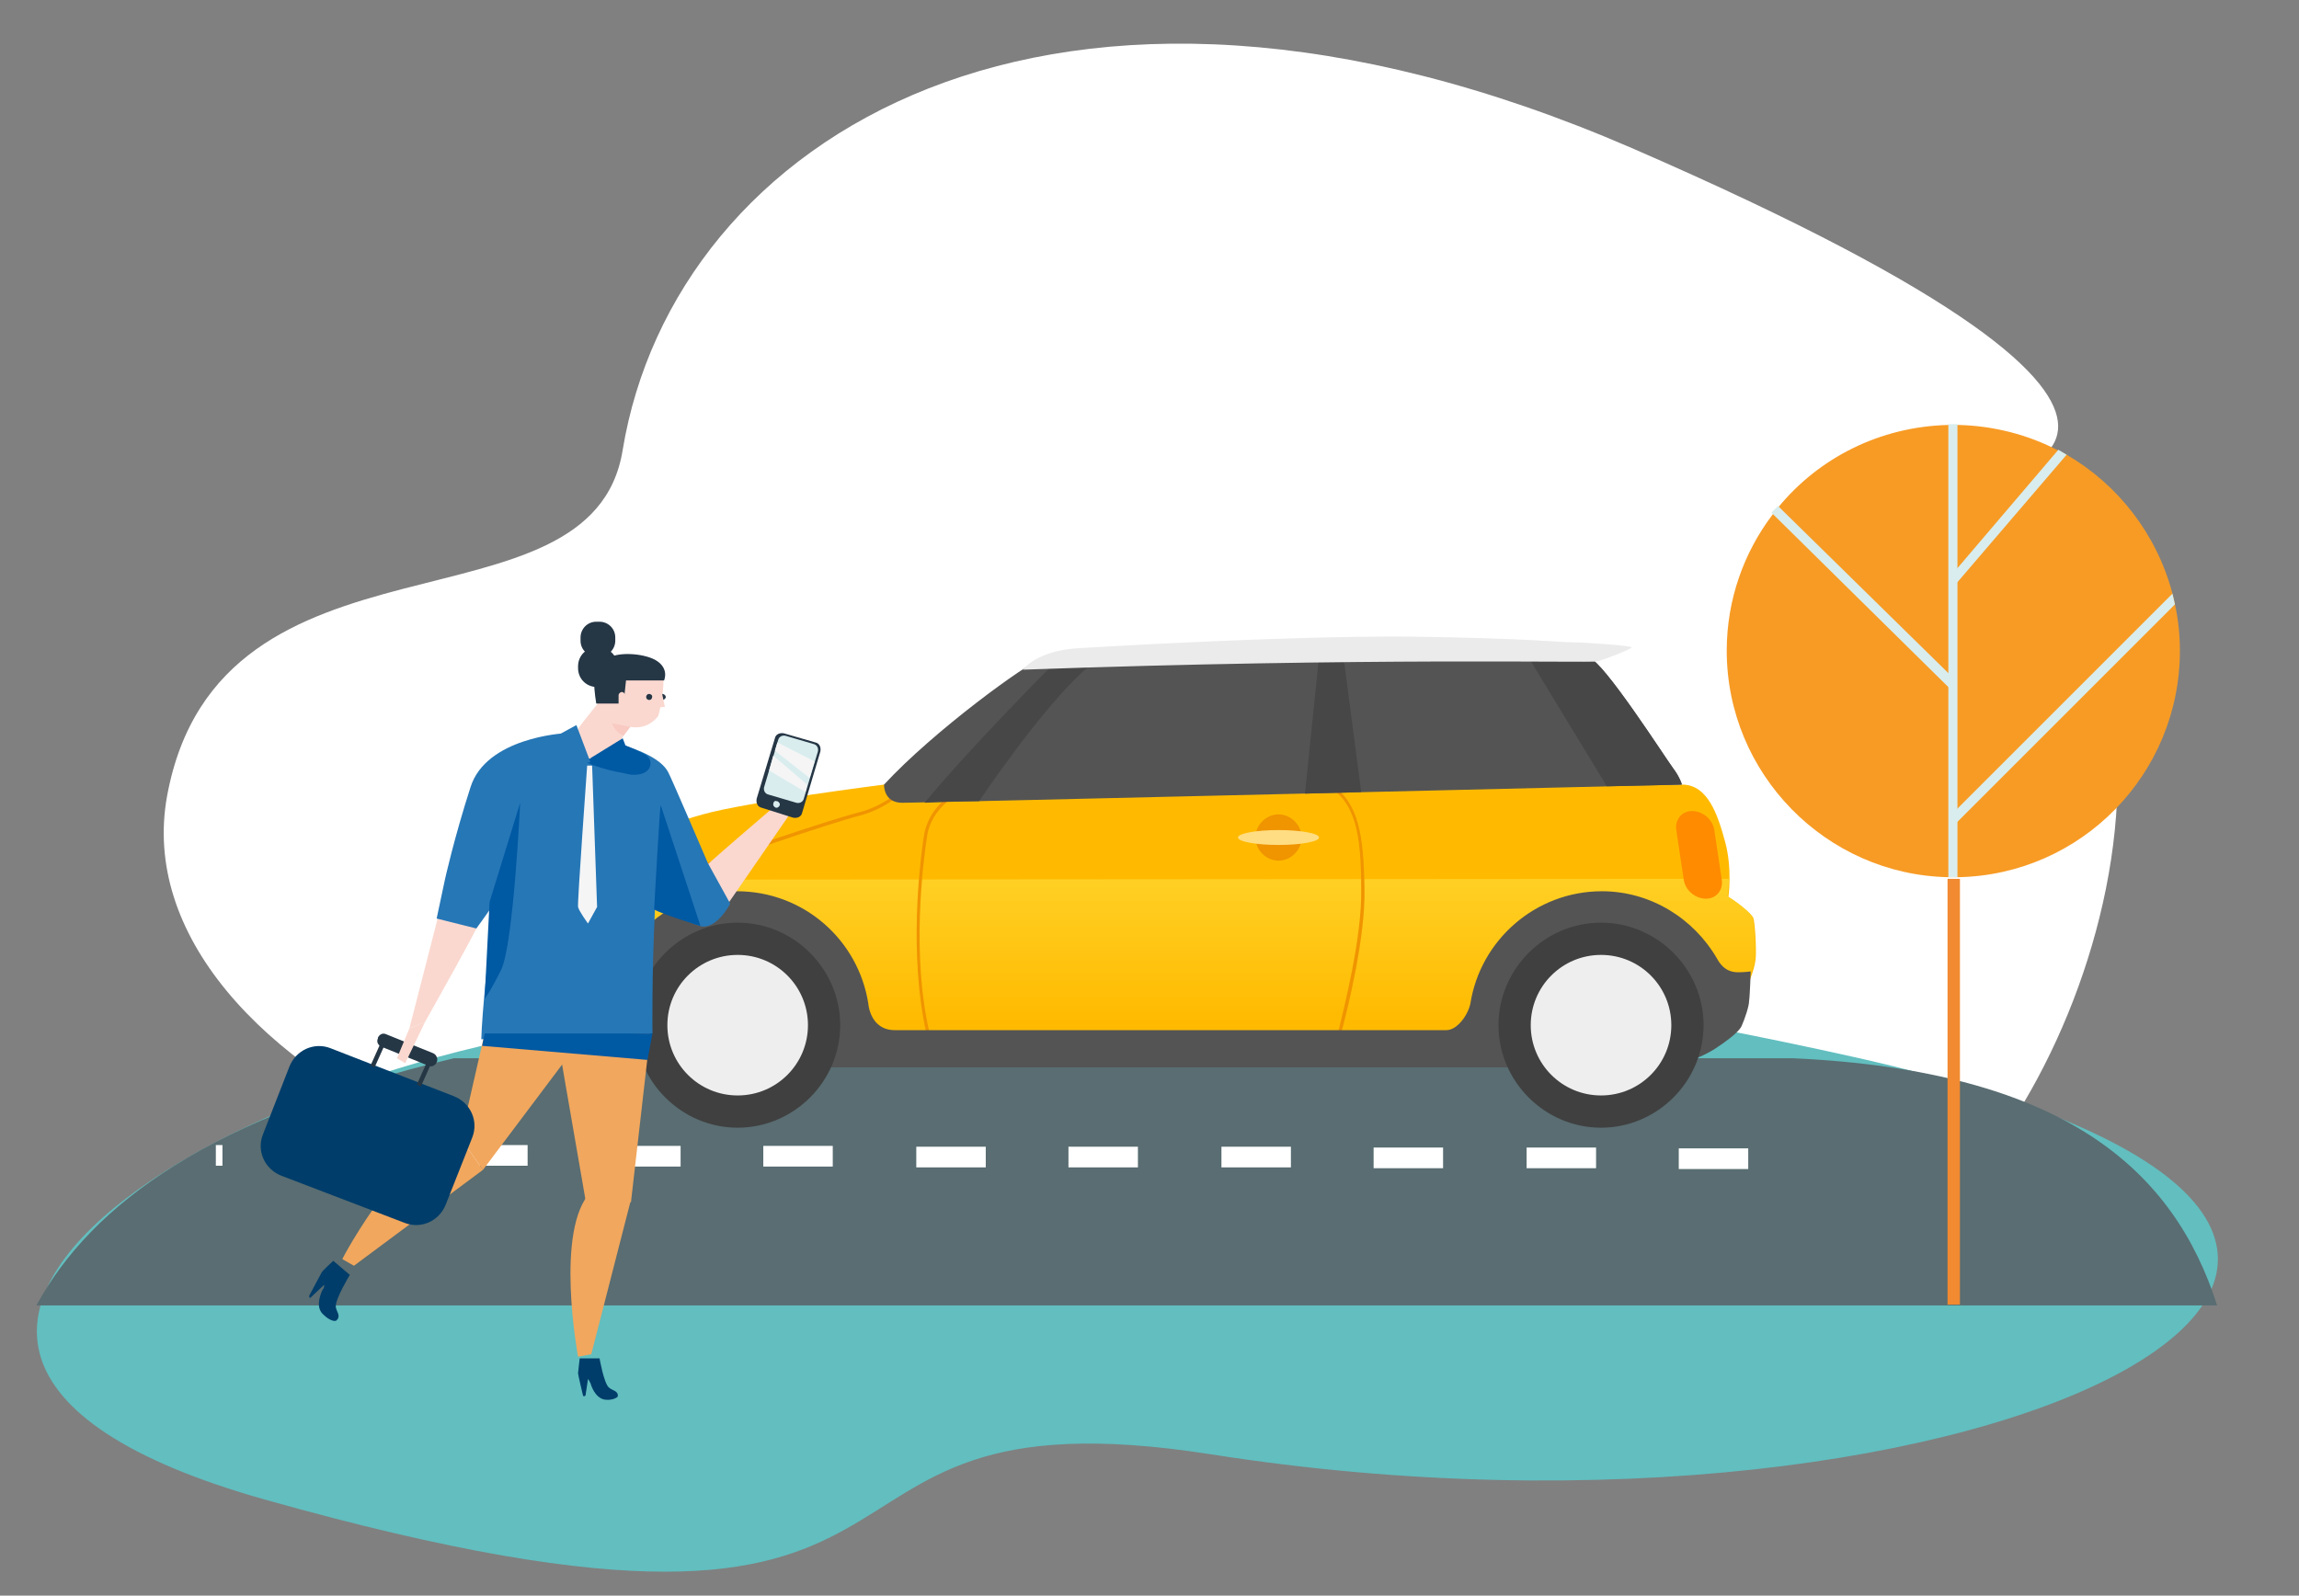 <?xml version="1.0" encoding="utf-8"?>
<!-- Generator: Adobe Illustrator 27.4.0, SVG Export Plug-In . SVG Version: 6.00 Build 0)  -->
<svg version="1.1" id="Layer_1" xmlns="http://www.w3.org/2000/svg" xmlns:xlink="http://www.w3.org/1999/xlink" x="0px" y="0px"
	 viewBox="0 0 278 193" style="enable-background:new 0 0 278 193;" xml:space="preserve">
<rect x="0" y="0" width="278" height="193" fill="#808080" stroke="none"/>
<style type="text/css">
	.st0{fill-rule:evenodd;clip-rule:evenodd;fill:#FFFFFF;}
	.st1{fill-rule:evenodd;clip-rule:evenodd;fill:#62BEBF;}
	.st2{fill:#596D72;}
	.st3{fill:#FFFFFF;}
	.st4{fill:#FFBA00;}
	.st5{fill:url(#SVGID_1_);}
	.st6{fill:#F09400;}
	.st7{fill:#545454;}
	.st8{fill:#404040;}
	.st9{fill:#EEEEEE;}
	.st10{fill:#474747;}
	.st11{fill:#EBEBEB;}
	.st12{fill:#FFDD82;}
	.st13{fill:#FF8B00;}
	.st14{fill:#253645;}
	.st15{fill:#F1A75E;}
	.st16{fill:#FAD8CF;}
	.st17{fill:#2677B6;}
	.st18{fill:#0059A3;}
	.st19{opacity:0.72;}
	.st20{opacity:0.72;fill:#F2A2A0;enable-background:new    ;}
	.st21{fill:#003D6A;}
	.st22{fill:#F5F5F6;}
	.st23{fill:#D9EDEE;}
	.st24{fill:#F79B25;}
	.st25{fill:#F18A31;}
</style>
<path class="st0" d="M20.2,96.3c-6,33.1,56.3,62.9,115.8,46.6c68.8-18.9,71.7,21,93.5,7.4c21.8-13.6,42.2-70,9.3-92
	c0,0,40.7-4.7-41.5-40.4c-70.2-30.4-115.8-1-122,36.5C71.6,77.7,26.5,62,20.2,96.3z"/>
<path class="st1" d="M88.2,122.8c-51.8,0-124,39.5-56.1,58.6c90.9,25.6,58.1-14.3,114.3-5.5c94.6,14.9,174.6-26.3,78-48
	C125.4,105.8,88.2,122.8,88.2,122.8z"/>
<path class="st2" d="M216.8,128H54.9c-29.4,7-43.8,17.6-50.5,29.9h263.7C262.9,141.6,249.7,129.5,216.8,128z"/>
<path class="st3" d="M211.4,141.4H203v-2.5h8.4V141.4z M193,141.3h-8.4v-2.5h8.4V141.3z M174.5,141.3h-8.4v-2.5h8.4V141.3z
	 M156.1,141.2h-8.4v-2.5h8.4V141.2z M137.6,141.2h-8.4v-2.5h8.4V141.2z M119.2,141.2h-8.4v-2.5h8.4V141.2z M100.7,141.1h-8.4v-2.5
	h8.4V141.1z M82.3,141.1h-8.4v-2.5h8.4V141.1z M63.8,141h-8.4v-2.5h8.4V141z M45.4,141H37v-2.5h8.4V141z M26.9,141h-0.8v-2.5h0.8
	V141z"/>
<path class="st4" d="M106.9,94.9c0,0-16.6,2.1-21.9,3.6c-5.3,1.5-13.5,4-14.6,14.1c0,0-1.6,0.9-1.6,2.3s0.1,6.3,1.7,10h134.2
	l6.9-6.4c0,0,0.6-1.4,0.7-2.6c0.1-1.2-0.1-4.5-0.3-4.9s-1.4-1.5-3-2.5c0,0,0.5-3.4-0.4-6.7c-0.9-3.3-2.1-6.9-5.2-6.9H106.9
	L106.9,94.9z"/>
<linearGradient id="SVGID_1_" gradientUnits="userSpaceOnUse" x1="140.463" y1="90.585" x2="140.463" y2="69.849" gradientTransform="matrix(1 0 0 -1 0 193.528)">
	<stop  offset="0" style="stop-color:#FFD42B"/>
	<stop  offset="1" style="stop-color:#FFBA00"/>
</linearGradient>
<path class="st5" d="M72.3,106.4c-1,1.7-1.7,3.7-2,6.1c0,0-1.6,0.9-1.6,2.3c0,1.4,0.1,6.3,1.7,10h134.2l6.9-6.4c0,0,0.6-1.4,0.7-2.6
	c0.1-1.2-0.1-4.5-0.3-4.9c-0.2-0.4-1.4-1.5-3-2.5c0,0,0.1-0.8,0.2-2.1L72.3,106.4z"/>
<path class="st6" d="M72.5,106.2c-0.1,0.1-0.2,0.3-0.2,0.4h7.9c0.7,0,3.3-0.8,5.2-1.7c2-0.9,14.9-5.3,18.4-6.2
	c2.8-0.7,5.1-2.4,6.3-3.8h-0.5c-1.2,1.3-3.4,2.8-5.9,3.4c-3.5,0.9-16.5,5.3-18.5,6.2c-2,1-4.4,1.7-5,1.7H72.5L72.5,106.2z"/>
<path class="st6" d="M162.2,124.9c0.8-3,2.9-11.5,2.8-17.3c-0.1-6.6-0.7-10.5-4-12.7h-0.7c3.6,2,4.3,5.9,4.3,12.7
	c0.1,5.8-2.1,14.4-2.8,17.3H162.2z"/>
<path class="st6" d="M112.1,101.2c0.5-3.6,3.9-5.5,6-6.3h-1c-2.2,1-4.9,2.9-5.4,6.3c-0.5,3.3-1.8,14.3,0.3,23.7h0.4
	C110.2,115.5,111.6,104.5,112.1,101.2z"/>
<path class="st7" d="M210.3,117.6c-0.6,0-1.8,0-2.7-1.7c-2.8-4.8-8-8.1-13.9-8.1c-8,0-14.7,5.9-15.9,13.6c-0.3,1.4-1.6,3.2-2.9,3.2
	c-1.3,0-63.7,0-66.7,0s-3.2-3.2-3.2-3.2c-1.2-7.7-7.8-13.6-15.9-13.6c-8.9,0-16.1,7.2-16.1,16.1c0,0.2,0,0.4,0,0.6
	c-0.7,0-1.4,0-1.6,0c-0.4,0-1.4-0.6-1.4-0.6s0,1.9,0,2.6s2,2.6,3.9,2.6h0.5h28.3h1.5h74.1h2.8h20.7c0,0,3.8-0.9,6.1-2.6
	c0,0,2.3-1.5,2.7-2.4c0.4-0.9,0.9-2.4,0.9-3c0.1-0.6,0.2-3.6,0.2-3.6S210.9,117.6,210.3,117.6z"/>
<path class="st8" d="M89.2,136.4c6.8,0,12.4-5.6,12.4-12.4c0-6.8-5.6-12.4-12.4-12.4c-6.8,0-12.4,5.6-12.4,12.4
	C76.8,130.8,82.4,136.4,89.2,136.4z"/>
<path class="st9" d="M89.2,132.5c4.7,0,8.5-3.8,8.5-8.5s-3.8-8.5-8.5-8.5s-8.5,3.8-8.5,8.5S84.5,132.5,89.2,132.5z"/>
<path class="st8" d="M193.6,136.4c6.8,0,12.4-5.6,12.4-12.4c0-6.8-5.6-12.4-12.4-12.4c-6.8,0-12.4,5.6-12.4,12.4
	C181.2,130.8,186.8,136.4,193.6,136.4z"/>
<path class="st9" d="M193.6,132.5c4.7,0,8.5-3.8,8.5-8.5s-3.8-8.5-8.5-8.5c-4.7,0-8.5,3.8-8.5,8.5S188.9,132.5,193.6,132.5z"/>
<path class="st3" d="M78.5,107.1c-1.5,2.7-4.1,4.8-5.7,4.8c-1.7,0-1.8-2.2-0.3-4.8c1.5-2.7,4.1-4.8,5.7-4.8
	C79.9,102.3,80,104.4,78.5,107.1z"/>
<path class="st7" d="M106.9,94.9c0,0-0.1,2.2,2.2,2.2c2.3,0,94.2-2.2,94.2-2.2s-0.1-0.8-1-2c-0.9-1.2-8.4-12.9-10.1-13.3
	s-26.6-1.2-33-1.2c-6.4,0-31.6,0.8-33.3,1.3C124.2,80.2,112.9,88.4,106.9,94.9z"/>
<path class="st10" d="M164.6,95.8L162.4,79l-2.9,0.4L157.8,96C160.1,95.9,162.4,95.9,164.6,95.8z"/>
<path class="st10" d="M118.4,96.9c2.5-3.7,9.7-13.9,14.4-17.2l-5.3,0.5c0,0-9.9,9.9-15.7,16.9C113.4,97,115.7,96.9,118.4,96.9z"/>
<path class="st10" d="M202.3,92.9c-0.9-1.2-8.4-12.9-10.1-13.3c-0.5-0.1-2.8-0.3-6.1-0.4l-1.4,0.1l9.6,15.8c5.6-0.1,9.1-0.2,9.1-0.2
	S203.2,94.1,202.3,92.9z"/>
<path class="st11" d="M123.7,81c0,0,1.6-2.3,6.7-2.6c5.1-0.3,25.8-1.5,40.1-1.4c14.3,0.2,18.3,0.7,19.8,0.7s7,0.4,7,0.6
	c0,0.2-3.3,1.5-4.2,1.7C192.2,80.2,165.5,79.5,123.7,81z"/>
<path class="st6" d="M154.6,104.1c1.5,0,2.8-1.3,2.8-2.8c0-1.5-1.3-2.8-2.8-2.8c-1.5,0-2.8,1.3-2.8,2.8
	C151.8,102.8,153.1,104.1,154.6,104.1z"/>
<path class="st12" d="M154.6,102.2c2.7,0,4.9-0.4,4.9-0.9c0-0.5-2.2-0.9-4.9-0.9c-2.7,0-4.9,0.4-4.9,0.9
	C149.7,101.8,151.9,102.2,154.6,102.2z"/>
<path class="st13" d="M208.2,106.4c0.2,1.3-0.7,2.3-1.9,2.3c-1.3,0-2.5-1-2.7-2.3l-0.9-6c-0.2-1.3,0.7-2.3,1.9-2.3
	c1.3,0,2.5,1,2.7,2.3L208.2,106.4z"/>
<path class="st14" d="M52.8,128.5c-0.2,0.4-0.6,0.6-1,0.4l-5.7-2.3c-0.4-0.2-0.6-0.6-0.4-1v-0.1c0.2-0.4,0.6-0.6,1-0.4l5.7,2.3
	C52.8,127.6,53,128.1,52.8,128.5z"/>
<path class="st15" d="M78.7,124.4l-2.4,21l-5.3,0.9l-0.5-2.9l-2.2-12.7l-1-5.9L78.7,124.4z"/>
<path class="st15" d="M70.8,125l-12.4,16.5l-2.7-3.8l2.9-12.7H70.8z"/>
<path class="st16" d="M53.9,107.3l-4.4,17.1l1.9-0.8c0,0,6.8-12,7.8-14.5c1.2-2.9,1.2-4.9,1.2-4.9L53.9,107.3z"/>
<path class="st16" d="M95,96.4l2-0.1l-10,14.5l-4.4-3.5C84.5,105.3,95,96.4,95,96.4z"/>
<path class="st14" d="M74.4,77.5c0,1-0.8,1.9-1.9,1.9h-0.4c-1,0-1.9-0.8-1.9-1.9v-0.4c0-1,0.8-1.9,1.9-1.9h0.4c1,0,1.9,0.8,1.9,1.9
	V77.5z"/>
<path class="st14" d="M74.7,80.8c0,1.3-1.1,2.3-2.3,2.3h-0.2c-1.3,0-2.3-1-2.3-2.3v-0.2c0-1.3,1-2.3,2.3-2.3h0.2
	c1.3,0,2.3,1.1,2.3,2.3V80.8z"/>
<path class="st15" d="M71.5,144.1l4.8,1l-4.8,18.7l-1.6,0.3C69.9,164.1,67,148.6,71.5,144.1z"/>
<path class="st15" d="M55.7,137.7l2.7,3.8l-15.6,11.6l-1.4-0.8C41.3,152.3,49.7,136.8,55.7,137.7z"/>
<path class="st17" d="M52.8,111.1l1-4.7c0,0,1.1-5,3.1-11.2c1.9-6,11.3-6.5,11.3-6.5c2.4,0.2,11,1.6,12.6,4.7c0.3,0.5,4.8,11,4.8,11
	l2.7,4.9c0,0-1.7,3.3-3.7,2.7c-0.3-0.1-5.1-1.9-5.4-2.1c-0.4,8.3-0.3,15.1-0.3,15.1l-20.7,0.7c0.1-3.4,0.8-10.1,1.6-16.5
	c-1.3,1.9-2.2,3.1-2.2,3.1L52.8,111.1z"/>
<path class="st18" d="M76.3,93.7c-2.6-0.5-3.3-0.7-4.4-1.1s-2.1-0.8-1.9-2.4c0-0.1,1.5-1.5,1.5-1.6c0.3,0.1,5.9,2.1,6.7,2.8
	C79.1,92.1,78.8,93.9,76.3,93.7z"/>
<path class="st16" d="M77.1,86.6c-0.1,0.2-0.2,0.5-0.4,0.7L75.4,89l-1.1,1.7c-0.8,1.1-2.6,1.4-3.8,0.8c-1-0.6-1.2-2.3-0.5-3.5
	c0.1-0.2,3-3.8,3-3.8c0.8-1.1,2.4-1.2,3.5-0.4C77.2,84.5,77.5,85.6,77.1,86.6z"/>
<g class="st19">
	<g class="st19">
		<g class="st19">
			<path class="st20" d="M76.7,87.3L75.4,89c-0.2-0.1-0.3-0.2-0.5-0.3c-1.7-1.3-0.8-3.3-0.8-3.3L76.7,87.3z"/>
		</g>
	</g>
</g>
<path class="st16" d="M79.1,80.4l-1-0.2l-1,2.1l-0.2,0.3l-0.5,0.8L76,83.7l-2.5,2.4L73,87.3c0,0,2.8,0.5,3.1,0.6
	c1,0.2,2.4,0.1,3.5-1.3c0,0,0.8-2.7,0.6-5.3C80.1,80.8,79.1,80.4,79.1,80.4z"/>
<path class="st16" d="M74.6,82l0.3-0.5l0.7-1.2c0.4-0.7,1.1-0.8,1.8-0.4l2.6,1.4l-4.5,6.5L75,87.5c-0.7-0.4-2.4-2-1.3-4L74.6,82z"/>
<path class="st14" d="M78.8,84.5c-0.1,0.2-0.4,0.2-0.5,0.1c-0.2-0.1-0.2-0.4-0.1-0.5c0.1-0.2,0.4-0.2,0.5-0.1
	C78.9,84.1,78.9,84.3,78.8,84.5z"/>
<path class="st14" d="M80.4,84.5c-0.1,0.2-0.4,0.2-0.5,0.1c-0.2-0.1-0.2-0.4-0.1-0.5c0.1-0.2,0.4-0.2,0.5-0.1
	C80.5,84.1,80.6,84.4,80.4,84.5z"/>
<path class="st14" d="M75.7,82.3l-0.3,2.8h-3.3c-0.4-2.6-0.5-4.2,1.3-5.4c1.2-0.9,4.3-0.7,5.8,0.1c1.8,1,1.1,2.5,1.1,2.5H75.7
	L75.7,82.3z"/>
<path class="st16" d="M74.8,85.5c0,0.2,0.2,0.5,0.4,0.5c0.2,0,0.4-0.2,0.4-0.4v-1.4c0-0.3-0.2-0.5-0.4-0.5c-0.2,0-0.4,0.2-0.4,0.4
	V85.5z"/>
<path class="st16" d="M80,83.6l0.4,1.9l-1.1,0.1L78.7,85L80,83.6z"/>
<path class="st21" d="M37.5,157l1.7-1.6c0,0.2,0,0.4-0.2,0.6c-0.5,1.1-0.7,2.3,0.1,3c0.7,0.7,1.4,0.9,1.6,0.7
	c0.6-0.6-0.1-1.1-0.1-1.7c0-1,1.7-3.8,1.7-3.8l-2-1.7c0,0-1.3,1.2-1.4,1.4c-0.1,0.2-1.5,2.8-1.5,2.8v0.2L37.5,157z M39.2,155.1
	L39,155C39,155,39.1,155,39.2,155.1z"/>
<path class="st21" d="M69.9,166.1c0,0.2,0.6,2.7,0.6,2.7l0.1,0.1l0.2-0.1l0.3-2c0.1,0.1,0.2,0.3,0.3,0.5c0.3,1,0.9,1.9,1.8,2
	c0.9,0.1,1.5-0.3,1.5-0.4c0.1-0.7-0.7-0.7-1.1-1.1c-0.6-0.6-1.1-3.5-1.1-3.5h-2.4C70.1,164.4,69.9,165.9,69.9,166.1z M70.6,166.7
	c0,0,0.1,0,0.2,0H70.6z"/>
<path class="st21" d="M53.9,145.7c-0.8,2-3,3-5,2.2L34,142.2c-2-0.8-3-3-2.2-5L35,129c0.8-2,3-3,5-2.2l14.9,5.8c2,0.8,3,3,2.2,5
	L53.9,145.7z"/>
<path class="st14" d="M51.7,128.3l-1.3,2.9l0.5,0.2l1.3-2.9L51.7,128.3z"/>
<path class="st14" d="M46.1,126l-1.3,2.9l0.5,0.2l1.3-2.9L46.1,126z"/>
<path class="st22" d="M71,92.6c0,0.1-1.2,16.6-1.1,17.1s1.2,2,1.2,2l1.1-2l-0.6-17.1H71z"/>
<path class="st14" d="M91.5,96.6c-0.1,0.5,0.1,1,0.6,1.1l3.8,1.2c0.5,0.1,1-0.1,1.1-0.6l2.2-7.4c0.1-0.5-0.1-1-0.6-1.1l-3.8-1.1
	c-0.5-0.1-1,0.1-1.1,0.6L91.5,96.6z"/>
<path class="st23" d="M92.4,95.2c-0.1,0.4,0.1,0.8,0.5,0.9l3.4,1c0.4,0.1,0.8-0.1,0.9-0.5l1.7-5.7c0.1-0.4-0.1-0.8-0.5-0.9L95,89
	c-0.4-0.1-0.8,0.1-0.9,0.5L92.4,95.2z"/>
<path class="st23" d="M93.5,97.3c0,0.2,0.2,0.4,0.4,0.4c0.2,0,0.4-0.2,0.4-0.4c0-0.2-0.2-0.4-0.4-0.4C93.7,96.8,93.5,97,93.5,97.3z"
	/>
<path class="st22" d="M98.5,92.1l-0.6,2l-4.2-3.3l0.3-1L98.5,92.1z"/>
<path class="st22" d="M97.6,94.9l-0.2,0.9L93,93.2l0.5-1.8L97.6,94.9z"/>
<path class="st17" d="M69.7,87.7l1.7,4.5l-3.2,0.3l-0.7-3.6L69.7,87.7z"/>
<path class="st18" d="M79.1,110c0,0,0.7-12.9,0.8-12.6c0.1,0.3,4.8,14.6,4.8,14.6S80.1,110.6,79.1,110z"/>
<path class="st18" d="M75.8,90.6l-0.5-1.3l-3.9,2.4l0.2,0.9L75.8,90.6z"/>
<path class="st18" d="M78.9,125l-0.6,3.2l-20-1.7l0.3-1.5H78.9z"/>
<path class="st18" d="M59.2,109.1l3.7-12c0,0-0.8,17.1-2.3,20.2c-1.5,3-2,3.5-2,3.5L59.2,109.1z"/>
<path class="st16" d="M51.4,123.6l-2.4,5l-1-0.6l1.5-3.6L51.4,123.6z"/>
<path class="st24" d="M208.8,78.7c0,14.9,12,27.1,26.8,27.4c0.2,0,0.4,0,0.6,0s0.4,0,0.6,0c14.9-0.3,26.8-12.5,26.8-27.4
	c0-1.9-0.2-3.8-0.6-5.6c-0.1-0.4-0.2-0.9-0.3-1.3c-1.9-7.2-6.6-13.2-12.8-16.8l-1-0.5c-3.6-1.9-7.8-3-12.1-3.1c-0.2,0-0.4,0-0.6,0
	s-0.4,0-0.6,0c-8.3,0.2-15.7,4-20.6,10c-0.2,0.3-0.5,0.6-0.7,0.9C210.9,66.8,208.8,72.5,208.8,78.7z"/>
<path class="st23" d="M235.6,51.3v54.8h1.1V51.3c-0.2,0-0.4,0-0.6,0C236,51.3,235.8,51.3,235.6,51.3z"/>
<path class="st23" d="M236.1,83.6l0.5-1.2L215,61.2l-0.8,0.8L236.1,83.6z"/>
<path class="st23" d="M249.9,55l-13.7,16v-0.8l-0.1-0.8l0.7-0.8l12.1-14.2L249.9,55z"/>
<path class="st23" d="M236.1,98.4l0.1,1.5l0.6-0.6L263,73.1c-0.1-0.4-0.2-0.9-0.3-1.3L236.1,98.4z"/>
<path class="st25" d="M237,106.3h-1.5v51.5h1.5V106.3z"/>
</svg>
